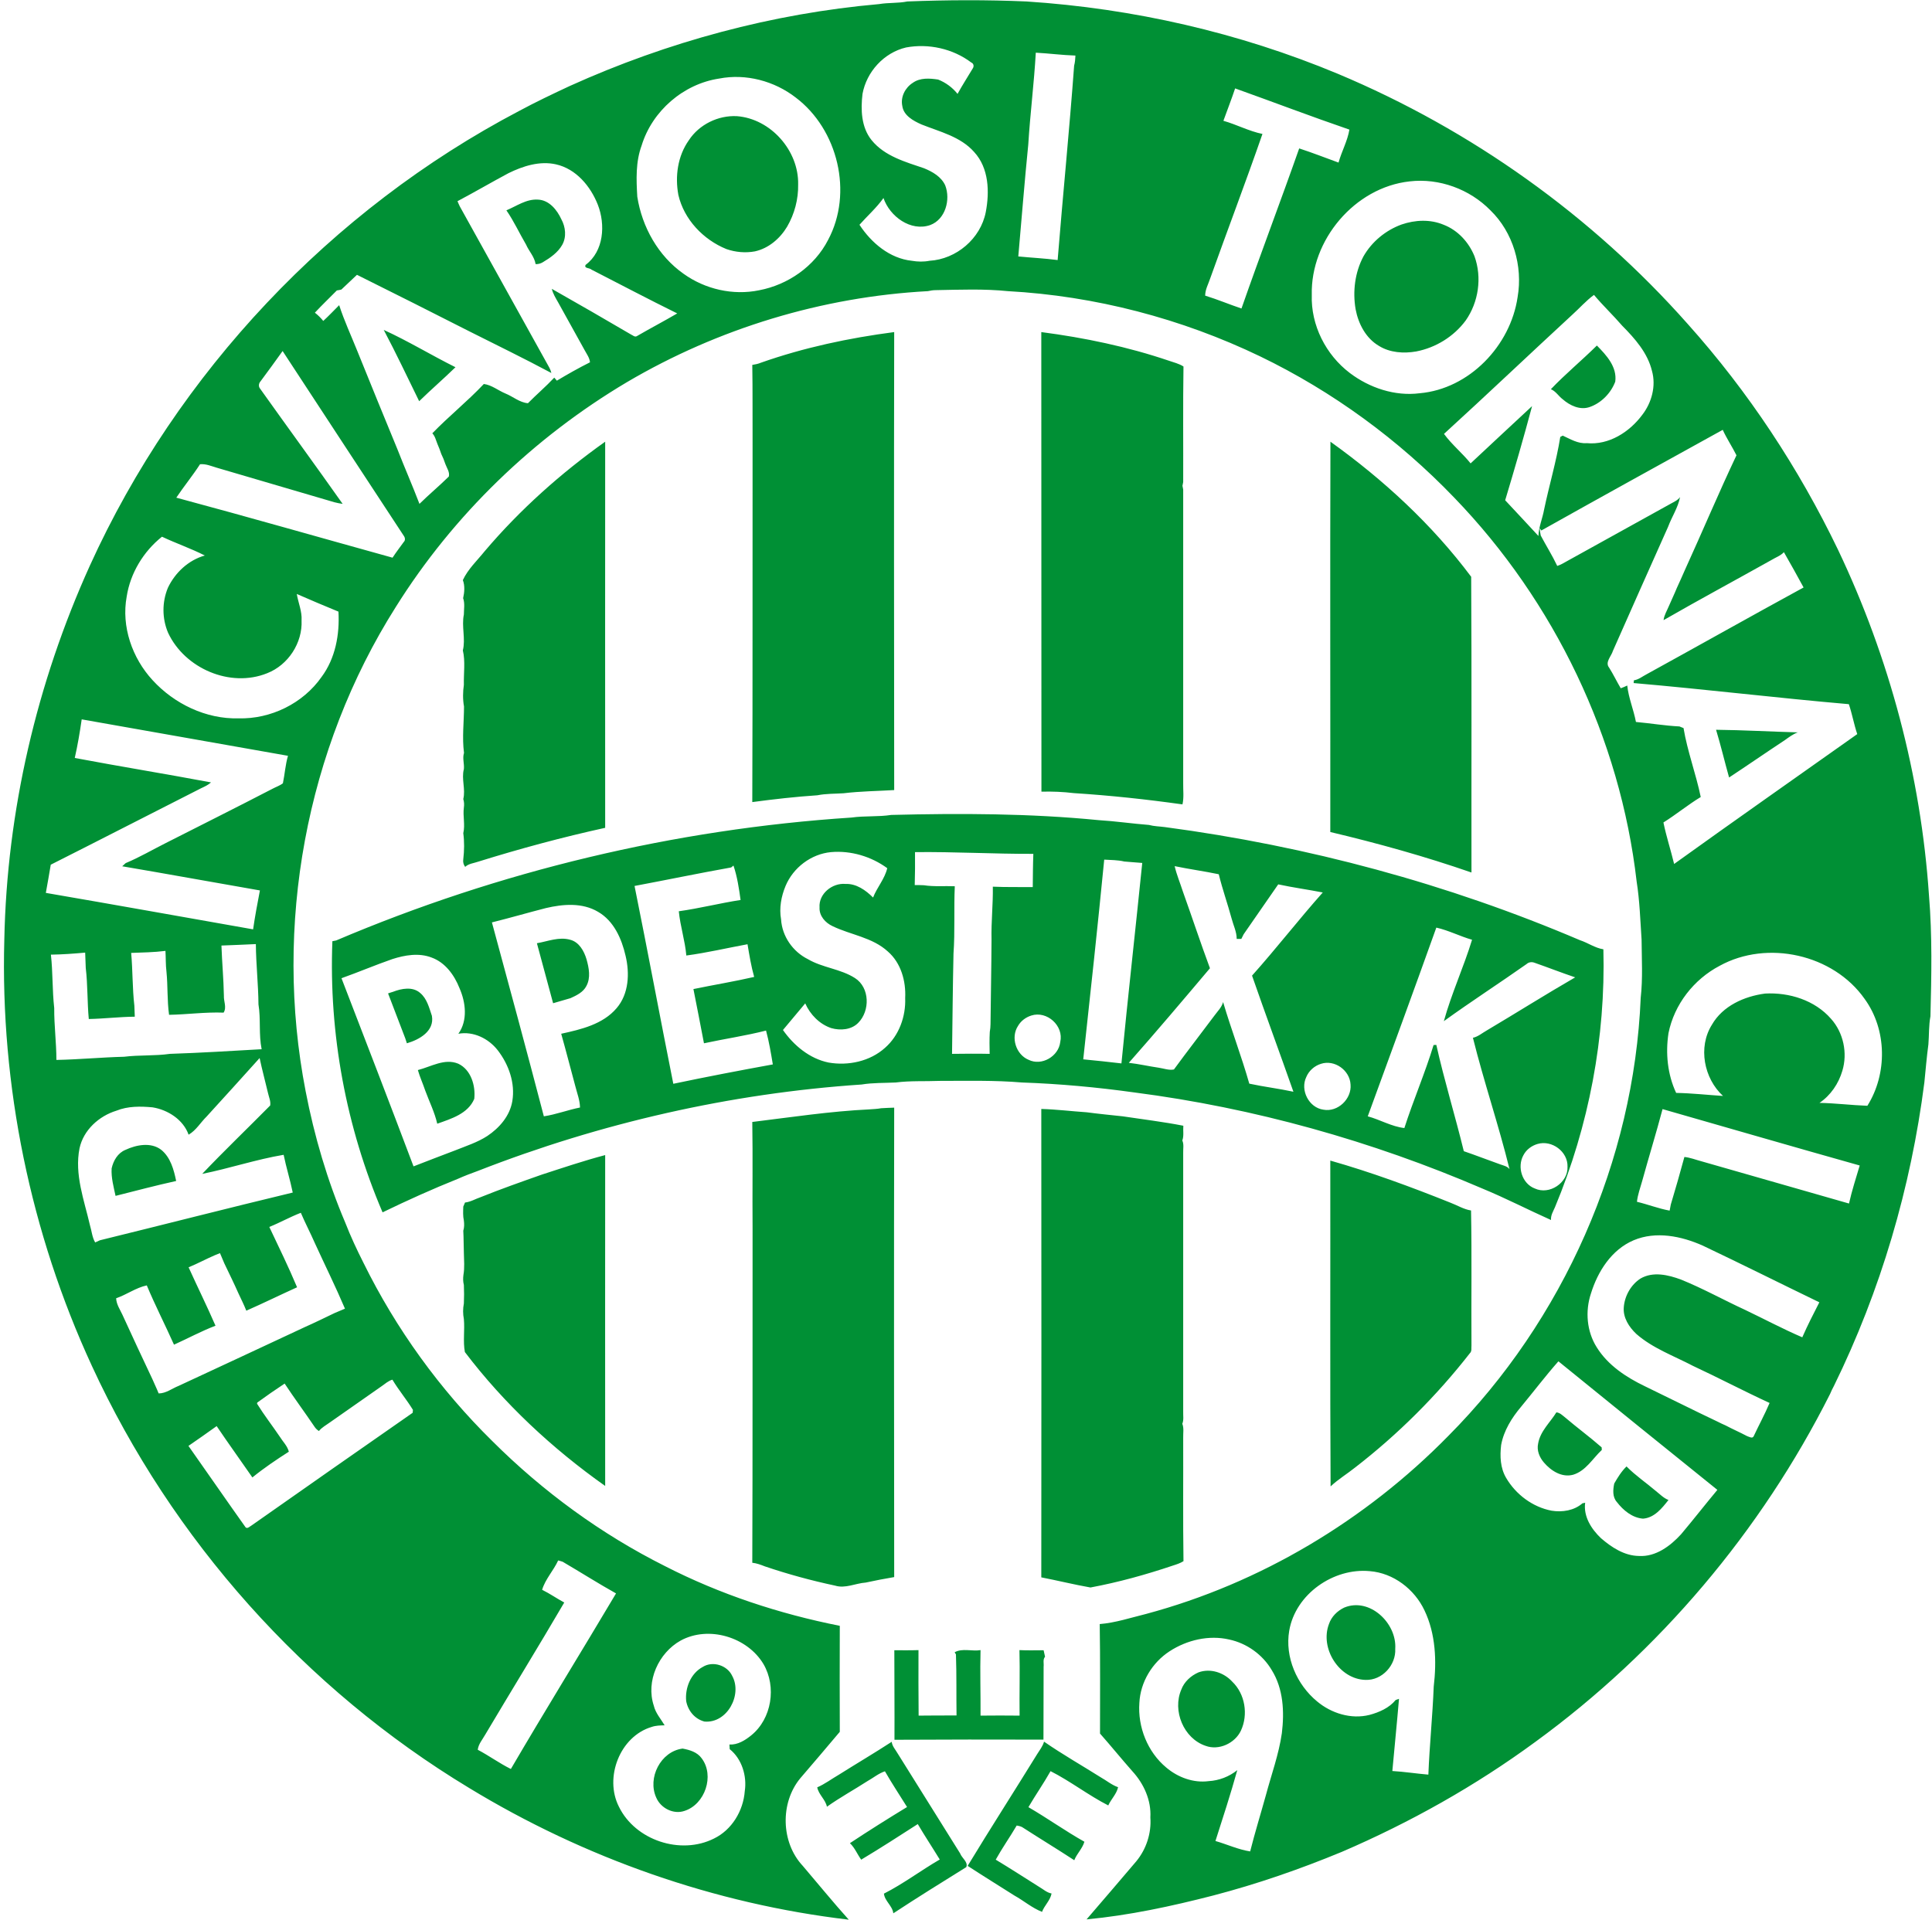 <?xml version="1.0" encoding="UTF-8"?>
<svg xmlns="http://www.w3.org/2000/svg" xmlns:xlink="http://www.w3.org/1999/xlink" width="596.7pt" height="593.1pt" viewBox="0 0 596.7 593.1" version="1.1">
<defs>
<clipPath id="clip1">
  <path d="M 1 0 L 596.699 0 L 596.699 593.102 L 1 593.102 Z M 1 0 "/>
</clipPath>
</defs>
<g id="surface1">
<g clip-path="url(#clip1)" clip-rule="nonzero">
<path style=" stroke:none;fill-rule:evenodd;fill:rgb(0%,56.444%,20.776%);fill-opacity:1;" d="M 280.234 0.453 C 292.52 -0.031 304.762 -0.078 317.047 0.453 C 350.016 2.602 382.672 10.062 413.188 22.797 C 454.422 40.086 491.68 66.664 521.297 100.129 C 539.973 120.988 555.52 144.578 567.672 169.82 C 583.574 203.234 593.27 239.691 595.77 276.637 C 596.801 289.012 596.531 301.52 596.219 313.938 C 595.68 316.797 595.82 319.746 595.59 322.605 C 595.059 326.535 594.738 330.469 594.34 334.398 C 590.188 366.879 580.848 398.688 566.418 428.121 C 565.973 428.93 565.57 429.777 565.215 430.629 C 543.902 472.98 512.496 510.191 474.168 538.113 C 455.672 551.695 435.523 562.996 414.438 572.066 C 401.48 577.43 388.215 582.027 374.676 585.559 C 361.855 588.863 348.812 591.68 335.586 592.93 C 340.723 586.988 345.816 580.996 350.953 574.973 C 354.039 571.219 355.645 566.305 355.289 561.434 C 355.602 556.164 353.277 551.023 349.75 547.184 C 346.355 543.34 343.137 539.367 339.742 535.523 C 339.742 524.266 339.832 512.961 339.652 501.703 C 344.523 501.305 349.211 499.738 353.949 498.578 C 389.285 489.105 421.719 469.672 447.316 443.578 C 482.832 407.844 504.633 358.613 506.734 308.219 C 507.406 302.277 507.047 296.246 507.004 290.262 C 506.602 284.32 506.422 278.289 505.484 272.348 C 500.391 228.074 480.109 185.812 449.148 153.738 C 431.949 135.82 411.578 120.902 389.195 110.09 C 364.895 98.387 338.223 91.414 311.285 89.941 C 303.914 89.184 296.406 89.496 289.035 89.629 C 288.188 89.629 287.383 89.762 286.578 89.941 C 253.969 91.684 221.801 101.469 193.656 118.039 C 164.84 135.152 140.047 159.051 122.266 187.465 C 94.434 231.426 84.473 286.062 94.391 337.078 C 97.07 350.973 101.09 364.645 106.633 377.688 C 108.285 381.934 110.203 386.039 112.262 390.109 C 122.312 410.523 135.848 429.242 152.066 445.191 C 167.656 460.738 185.66 473.914 205.359 483.789 C 222.336 492.496 240.652 498.531 259.371 502.242 C 259.328 513.141 259.328 524.086 259.371 534.988 C 255.309 539.766 251.285 544.594 247.176 549.328 C 240.879 556.918 241.191 569.207 247.938 576.398 C 252.672 581.941 257.273 587.613 262.141 593.02 C 220.73 588.148 180.477 573.988 144.871 552.32 C 94.211 521.719 53.109 475.66 28.363 421.914 C 9.418 380.859 0.082 335.426 1.332 290.262 C 2.137 250.496 11.34 211.008 27.734 174.777 C 54.852 115.047 102.254 64.789 160.328 34.277 C 165.469 31.508 170.738 29.004 176.012 26.547 C 206.164 12.922 238.555 4.164 271.523 1.262 C 274.43 0.77 277.375 1.039 280.234 0.453 Z M 266.387 29.004 C 265.805 33.871 265.984 39.324 269.199 43.301 C 273.223 48.262 279.609 50.004 285.371 51.969 C 288.008 53.039 290.734 54.605 291.941 57.285 C 293.637 61.703 291.984 67.781 287.293 69.523 C 281.262 71.621 274.785 66.844 272.863 61.172 C 270.719 64.203 267.906 66.664 265.449 69.438 C 269.113 75.02 274.785 79.844 281.621 80.559 C 283.406 80.871 285.285 80.914 287.07 80.559 C 295.379 80.07 302.84 73.727 304.449 65.551 C 305.656 59.289 305.434 51.922 300.875 46.965 C 296.676 42.184 290.242 40.711 284.57 38.434 C 282.066 37.316 279.074 35.703 278.672 32.715 C 278.09 29.945 279.566 27.086 281.887 25.609 C 284.168 23.953 287.117 24.18 289.75 24.578 C 292.117 25.52 294.176 27.039 295.738 29.004 C 297.211 26.324 298.863 23.777 300.43 21.145 C 300.875 20.516 300.742 19.621 299.98 19.312 C 294.309 15.023 286.758 13.371 279.832 14.664 C 273 16.273 267.637 22.172 266.387 29.004 Z M 319.906 16.273 C 319.371 25.746 318.164 35.172 317.582 44.641 C 316.422 56.164 315.527 67.695 314.5 79.219 C 318.566 79.621 322.586 79.801 326.652 80.336 C 328.262 60.324 330.27 40.352 331.746 20.289 C 332.012 19.312 332.102 18.238 332.148 17.164 C 328.035 17.031 323.973 16.496 319.906 16.273 Z M 222.113 24.27 C 211.078 25.922 201.43 34.277 198.168 44.953 C 196.293 50.047 196.516 55.496 196.828 60.77 C 198.301 70.152 203.305 79.086 211.125 84.578 C 217.781 89.359 226.402 91.328 234.445 89.672 C 243.379 87.977 251.555 82.301 255.754 74.121 C 263.527 59.609 258.836 39.996 245.746 30.121 C 239.18 25.031 230.379 22.66 222.113 24.27 Z M 381.469 27.309 C 380.352 30.66 379.055 33.965 377.848 37.316 C 381.957 38.477 385.758 40.531 389.91 41.379 C 384.73 56.301 379.102 71.09 373.785 85.965 C 373.203 87.754 372.219 89.406 372.219 91.328 C 376.016 92.488 379.68 94.051 383.434 95.301 C 389.195 78.773 395.449 62.379 401.258 45.848 C 405.367 47.188 409.344 48.746 413.41 50.227 C 414.348 46.785 416.18 43.57 416.762 40.039 C 404.922 35.977 393.219 31.508 381.469 27.309 Z M 157.066 53.488 C 151.797 56.301 146.613 59.34 141.297 62.152 C 141.523 62.691 141.746 63.227 142.012 63.762 C 151.262 80.383 160.465 97.039 169.711 113.664 C 169.98 114.156 170.156 114.691 170.293 115.227 C 161.938 110.758 153.406 106.605 144.961 102.359 C 133.438 96.508 121.863 90.656 110.25 84.895 C 108.641 86.414 107.031 87.93 105.426 89.449 C 105.113 89.539 104.398 89.672 104.039 89.719 C 101.805 91.996 99.438 94.23 97.25 96.598 C 98.23 97.355 99.082 98.203 99.84 99.145 C 101.539 97.578 103.102 95.93 104.754 94.273 C 106.316 99.102 108.461 103.699 110.34 108.391 C 114.449 118.531 118.559 128.676 122.758 138.816 C 124.949 144.445 127.406 150.027 129.551 155.656 C 132.496 152.754 135.668 150.117 138.617 147.215 C 138.977 145.871 137.992 144.578 137.547 143.328 C 137.188 142.254 136.785 141.227 136.293 140.246 C 135.938 139.172 135.535 138.145 135.09 137.117 C 134.641 135.996 134.375 134.746 133.523 133.855 C 138.617 128.586 144.379 123.984 149.43 118.621 C 151.887 118.934 153.852 120.633 156.129 121.57 C 158.453 122.508 160.465 124.34 163.055 124.562 C 165.691 121.883 168.594 119.426 171.184 116.656 C 171.41 116.926 171.812 117.371 171.988 117.594 C 175.34 115.586 178.734 113.664 182.219 111.922 C 182.086 110.535 181.238 109.414 180.613 108.258 C 177.844 103.301 175.16 98.387 172.391 93.426 C 171.633 92.086 170.785 90.746 170.426 89.227 C 178.602 93.871 186.777 98.562 194.906 103.344 C 195.445 103.566 196.07 104.238 196.695 103.836 C 200.848 101.422 205.047 99.234 209.16 96.82 C 200.27 92.441 191.469 87.797 182.668 83.285 C 182.129 82.703 180.254 82.973 180.879 81.812 C 186.508 77.609 187.043 69.391 184.633 63.227 C 182.398 57.551 177.93 52.148 171.676 50.762 C 166.672 49.645 161.535 51.297 157.066 53.488 Z M 405.145 91.102 C 404.832 100.441 409.477 109.598 416.895 115.227 C 422.969 119.828 430.832 122.465 438.473 121.48 C 453.797 120.141 466.527 106.785 468.715 91.773 C 470.371 82.211 467.332 71.758 460.316 64.969 C 453.93 58.445 444.504 54.961 435.344 56.035 C 418.367 57.91 404.742 74.172 405.145 91.102 Z M 485.602 97.223 C 472.336 109.465 459.289 121.883 445.977 134.035 C 448.391 137.34 451.652 139.977 454.199 143.148 C 460.496 137.246 466.84 131.355 473.184 125.453 C 470.594 135.195 467.777 144.891 464.875 154.539 C 468.312 158.246 471.754 161.867 475.148 165.574 C 475.238 162.762 476.402 160.164 476.891 157.445 C 478.457 149.938 480.688 142.523 481.895 134.973 C 482.074 134.883 482.477 134.66 482.656 134.57 C 485.023 135.645 487.348 137.117 490.07 136.895 C 496.906 137.562 503.293 133.453 507.227 128.137 C 510.129 124.387 511.516 119.246 510.219 114.602 C 508.879 109.016 504.949 104.594 501.016 100.617 C 498.203 97.355 495.074 94.41 492.305 91.102 C 489.848 92.891 487.836 95.215 485.602 97.223 Z M 80.453 117.816 C 79.961 118.355 79.781 119.246 80.227 119.914 C 88.715 131.848 97.383 143.684 105.828 155.656 C 104.977 155.523 104.129 155.391 103.324 155.164 C 91.219 151.594 79.066 148.02 66.961 144.488 C 65.262 143.996 63.609 143.238 61.777 143.414 C 59.5 146.945 56.82 150.203 54.453 153.738 C 76.742 159.723 98.992 166.109 121.238 172.277 C 122.312 170.621 123.52 169.059 124.68 167.453 C 125.262 166.914 125.125 166.066 124.68 165.484 C 112.215 146.453 99.707 127.469 87.285 108.438 C 85.055 111.562 82.773 114.691 80.453 117.816 Z M 476.043 163.879 L 475.551 163.164 C 475.598 163.922 475.688 164.68 475.863 165.441 C 477.516 168.566 479.438 171.605 480.957 174.824 C 482.074 174.465 483.102 173.84 484.129 173.258 C 494.805 167.363 505.438 161.465 516.07 155.566 C 517.098 154.988 518.172 154.539 518.887 153.559 C 518.262 156.82 516.34 159.633 515.18 162.762 C 509.504 175.492 503.785 188.27 498.156 201.047 C 497.664 202.746 495.609 204.574 496.996 206.273 C 498.289 208.328 499.32 210.516 500.57 212.617 C 501.238 212.395 501.91 212.078 502.578 211.77 C 502.98 215.609 504.547 219.23 505.262 223.027 C 509.773 223.43 514.195 224.188 518.707 224.41 C 519.02 224.547 519.645 224.812 519.957 224.902 C 521.164 232.141 523.801 239.062 525.273 246.211 C 521.297 248.621 517.68 251.617 513.75 254.074 C 514.641 258.41 516.027 262.609 517.055 266.895 C 535.816 253.406 554.758 240.137 573.613 226.777 C 572.586 223.742 572.047 220.57 571.02 217.531 C 548.816 215.609 526.75 212.93 504.547 211.008 L 504.633 210.16 C 506.109 209.938 507.27 208.953 508.566 208.285 C 524.738 199.395 540.82 190.324 557.039 181.48 C 555.07 177.816 553.016 174.195 550.961 170.578 C 549.934 171.695 548.414 172.188 547.121 172.992 C 536.039 179.199 524.828 185.23 513.793 191.574 C 513.973 190.012 514.863 188.629 515.445 187.199 C 516.25 185.32 517.145 183.488 517.902 181.613 C 518.75 179.738 519.602 177.906 520.406 176.027 C 525.766 164.281 530.77 152.352 536.309 140.648 C 534.969 137.965 533.316 135.508 532.066 132.785 C 513.391 143.105 494.672 153.422 476.043 163.879 Z M 39.129 184.289 C 37.43 193.539 40.824 203.281 47.125 210.117 C 53.824 217.441 63.656 222.176 73.66 221.91 C 83.625 222.176 93.586 217.309 99.305 209.133 C 103.594 203.371 104.934 195.996 104.531 188.941 C 100.199 187.152 95.91 185.367 91.664 183.488 C 92.113 186.215 93.316 188.852 93.141 191.664 C 93.453 198.59 89.031 205.426 82.508 207.973 C 71.113 212.574 57.043 206.496 51.906 195.461 C 50.027 191.039 50.027 185.992 51.859 181.57 C 54.094 176.879 58.203 173.035 63.254 171.605 C 58.965 169.414 54.363 167.852 50.027 165.797 C 44.309 170.355 40.246 177.055 39.129 184.289 Z M 23.09 234.148 C 37.074 236.785 51.145 239.062 65.172 241.699 C 64.281 242.504 63.207 242.996 62.137 243.488 C 46.633 251.352 31.176 259.301 15.676 267.121 C 15.227 270.023 14.648 272.926 14.156 275.828 C 35.508 279.496 56.863 283.336 78.172 287.09 C 78.754 283.023 79.512 279.047 80.273 275.07 C 66.109 272.613 51.949 270.023 37.742 267.609 C 38.012 267.344 38.547 266.852 38.816 266.629 C 43.105 264.84 47.125 262.473 51.234 260.414 C 62.227 254.836 73.215 249.34 84.16 243.664 C 85.23 243.086 86.395 242.727 87.375 241.969 C 87.957 239.152 88.137 236.246 88.941 233.48 C 67.719 229.684 46.453 226.02 25.234 222.223 C 24.652 226.242 23.984 230.219 23.09 234.148 Z M 68.391 292.094 C 68.57 297.273 69.059 302.414 69.148 307.594 C 69.059 309.336 70.086 311.215 69.059 312.82 C 63.43 312.598 57.801 313.402 52.219 313.492 C 51.594 309.07 51.859 304.602 51.414 300.18 C 51.145 298.035 51.234 295.891 51.102 293.746 C 47.57 294.191 44.043 294.238 40.512 294.371 C 41.004 299.777 40.871 305.273 41.496 310.676 C 41.539 311.84 41.586 312.953 41.629 314.074 C 36.895 314.117 32.16 314.699 27.422 314.789 C 26.934 309.559 27.109 304.246 26.484 299.016 C 26.395 297.453 26.395 295.844 26.305 294.281 C 22.777 294.594 19.246 294.863 15.719 294.906 C 16.344 300.402 16.121 305.898 16.746 311.391 C 16.703 316.754 17.418 322.07 17.418 327.43 C 24.387 327.297 31.355 326.621 38.324 326.449 C 43.016 325.867 47.793 326.223 52.484 325.555 C 61.91 325.242 71.383 324.66 80.809 324.121 C 79.871 319.566 80.586 314.828 79.828 310.273 C 79.781 304.02 79.066 297.855 79.023 291.645 C 75.449 291.824 71.918 291.953 68.391 292.094 Z M 531.125 298.348 C 523.129 302.547 517.098 310.273 515.312 319.164 C 514.375 325.371 515 331.898 517.68 337.617 C 522.504 337.703 527.328 338.242 532.152 338.555 C 526.258 333.148 524.379 323.496 528.715 316.574 C 532.066 310.723 538.723 307.773 545.156 306.926 C 552.613 306.523 560.523 308.98 565.527 314.742 C 569.367 319.031 570.664 325.328 569.012 330.781 C 567.848 334.758 565.391 338.371 561.953 340.699 C 566.91 340.789 571.781 341.414 576.738 341.594 C 582.949 331.719 582.816 318.094 575.891 308.578 C 566.195 294.773 545.824 290.262 531.125 298.348 Z M 63.832 344.898 C 61.957 346.73 60.57 349.188 58.25 350.527 C 56.598 345.879 51.859 342.844 47.125 342.078 C 43.418 341.727 39.484 341.68 35.957 343.109 C 30.551 344.766 25.77 349.098 24.562 354.727 C 22.957 362.812 25.992 370.719 27.781 378.492 C 28.316 380.234 28.449 382.199 29.391 383.809 C 29.746 383.629 30.461 383.316 30.863 383.141 C 50.699 378.27 70.535 373.176 90.414 368.398 C 89.609 364.465 88.402 360.664 87.602 356.738 C 79.113 358.164 70.891 360.938 62.449 362.633 C 69.285 355.441 76.477 348.562 83.445 341.504 C 83.668 340.164 83.043 338.91 82.773 337.66 C 81.926 334.039 80.941 330.469 80.184 326.848 C 74.734 332.879 69.328 338.91 63.832 344.898 Z M 513.48 342.621 C 511.516 350.035 509.234 357.406 507.18 364.867 C 506.602 366.969 505.797 369.066 505.574 371.254 C 508.969 372.059 512.23 373.355 515.668 373.98 C 515.758 373.488 515.938 372.598 516.027 372.105 C 517.5 367.234 518.887 362.32 520.227 357.406 C 522.012 357.586 523.664 358.254 525.363 358.703 C 540.598 363.035 555.832 367.453 571.066 371.789 C 571.957 367.816 573.211 363.93 574.371 360.039 C 554.043 354.324 533.762 348.426 513.48 342.621 Z M 83.176 379.027 C 86.082 385.195 89.117 391.359 91.754 397.66 C 86.527 400.027 81.344 402.574 76.074 404.895 C 75.359 403.062 74.465 401.32 73.66 399.578 C 72.277 396.453 70.758 393.371 69.285 390.285 C 68.836 389.215 68.391 388.188 67.941 387.113 C 67.406 387.34 66.871 387.562 66.289 387.785 C 63.609 388.945 60.973 390.371 58.25 391.492 C 60.973 397.523 63.922 403.465 66.559 409.539 C 62.18 411.195 58.023 413.473 53.738 415.395 C 51.012 409.273 47.93 403.289 45.336 397.078 C 41.988 397.789 39.129 399.938 35.867 401.055 C 35.957 402.973 37.074 404.539 37.832 406.191 C 40.871 412.848 43.953 419.461 47.082 426.07 C 47.707 427.547 48.422 428.977 49 430.449 C 51.281 430.449 53.109 428.93 55.168 428.121 C 68.121 422.094 81.121 416.062 94.078 409.988 C 97.203 408.602 100.289 407.086 103.371 405.609 C 104.441 405.164 105.469 404.715 106.543 404.27 C 103.637 397.434 100.332 390.777 97.25 384.031 C 95.863 380.859 94.258 377.824 92.914 374.652 C 89.566 375.945 86.484 377.688 83.176 379.027 Z M 504.547 383.141 C 497.711 386.039 493.465 392.789 491.367 399.578 C 489.535 405.074 490.07 411.328 493.152 416.199 C 496.594 421.738 502.223 425.445 507.984 428.215 C 515.492 431.836 522.906 435.586 530.457 439.16 C 531.262 439.562 532.066 439.965 532.914 440.32 C 535.102 441.484 537.383 442.465 539.57 443.629 C 540.152 443.809 541.27 444.523 541.625 443.672 C 543.234 440.234 545.066 436.883 546.539 433.398 C 538.586 429.734 530.77 425.621 522.816 421.914 C 516.922 418.828 510.441 416.512 505.395 412.09 C 503.117 409.945 501.238 407.039 501.508 403.824 C 501.777 400.34 503.695 396.898 506.645 394.977 C 510.531 392.699 515.223 393.816 519.199 395.289 C 525.945 398.016 532.332 401.59 538.945 404.629 C 544.84 407.441 550.605 410.523 556.637 413.117 C 558.242 409.453 560.074 405.879 561.906 402.305 C 549.891 396.496 537.961 390.512 525.898 384.789 C 519.289 381.844 511.426 380.234 504.547 383.141 Z M 469.832 434.516 C 466.93 437.953 464.43 441.93 463.625 446.398 C 463.223 449.836 463.355 453.496 465.188 456.578 C 468.18 461.676 473.363 465.562 479.215 466.68 C 482.52 467.215 486.184 466.637 488.73 464.402 C 488.953 464.355 489.355 464.27 489.578 464.223 C 489 468.469 491.5 472.355 494.449 475.164 C 497.711 477.984 501.688 480.617 506.199 480.664 C 511.379 480.977 515.895 477.578 519.199 473.961 C 522.996 469.449 526.613 464.805 530.41 460.246 C 514.016 447.066 497.664 433.801 481.316 420.531 C 477.34 425.039 473.676 429.867 469.832 434.516 Z M 117.934 428.172 C 112.574 431.922 107.211 435.676 101.852 439.43 C 100.688 440.277 99.395 440.949 98.5 442.066 C 97.918 441.703 97.43 441.215 97.07 440.637 C 94.078 436.211 90.859 431.879 87.914 427.41 C 85.055 429.289 82.238 431.254 79.469 433.266 L 79.379 433.621 C 81.57 437.148 84.113 440.41 86.438 443.852 C 87.375 445.371 88.762 446.664 89.207 448.453 C 85.367 450.91 81.523 453.496 77.949 456.406 C 74.285 451.09 70.488 445.863 66.914 440.547 C 64.012 442.645 61.109 444.656 58.203 446.664 C 64.102 455.02 69.91 463.465 75.852 471.816 C 76.43 472.398 77.234 471.461 77.77 471.191 C 94.301 459.578 110.875 447.961 127.449 436.438 C 127.492 436.211 127.539 435.766 127.539 435.539 C 125.574 432.324 123.117 429.422 121.195 426.203 C 119.945 426.562 118.961 427.453 117.934 428.172 Z M 172.391 482.047 C 170.961 485.176 168.414 487.812 167.434 491.117 C 169.801 492.277 171.945 493.793 174.27 495.043 C 166.27 508.719 157.961 522.211 149.875 535.836 C 149.027 537.355 147.777 538.738 147.551 540.527 C 151.039 542.359 154.254 544.727 157.781 546.469 C 168.414 528.285 179.496 510.371 190.262 492.234 C 184.676 489.105 179.273 485.664 173.777 482.449 C 173.418 482.316 172.75 482.137 172.391 482.047 Z M 398.176 503.762 C 396.789 511.891 400.5 520.418 406.797 525.605 C 411.176 529.27 417.297 531.191 422.969 529.762 C 425.965 528.957 429.047 527.617 431.055 525.16 C 431.324 525.07 431.816 524.891 432.082 524.797 C 431.457 532.262 430.699 539.633 430.027 547.094 C 433.738 547.316 437.445 547.898 441.152 548.211 C 441.512 539.141 442.449 530.117 442.805 521.043 C 443.742 513.141 443.43 504.742 439.945 497.461 C 436.863 490.938 430.387 485.934 423.059 485.355 C 411.848 484.281 400.098 492.453 398.176 503.762 Z M 210.23 506.793 C 203.395 510.594 199.418 519.352 201.922 526.902 C 202.457 529.18 204.066 530.965 205.273 532.977 C 203.934 533.023 202.59 533.023 201.297 533.469 C 191.469 536.371 186.555 549.105 191.156 558.129 C 196.203 568.492 210.188 573.141 220.508 567.957 C 226.047 565.277 229.574 559.379 230.023 553.305 C 230.734 548.656 229.129 543.34 225.375 540.348 C 225.332 539.902 225.332 539.41 225.285 538.914 C 227.832 539.047 230.109 537.621 231.988 536.105 C 238.375 530.965 239.895 521.043 235.785 514.035 C 230.781 505.68 218.852 502.105 210.23 506.793 Z M 361.23 510.105 C 355.867 513.59 352.207 519.621 351.895 526.047 C 351.355 533.512 354.441 541.242 360.203 546.023 C 363.777 549.059 368.602 550.848 373.293 550.223 C 376.508 550.039 379.637 548.836 382.137 546.824 C 380.082 554.195 377.715 561.48 375.391 568.715 C 378.965 569.742 382.406 571.352 386.113 571.934 C 387.59 566.082 389.375 560.316 390.984 554.512 C 392.68 548.164 394.961 541.957 395.898 535.434 C 396.703 528.82 396.391 521.719 392.77 515.91 C 389.957 511.133 385.086 507.645 379.68 506.484 C 373.383 505.012 366.59 506.617 361.23 510.105 Z M 212.734 43.348 C 215.906 38.477 221.801 35.574 227.609 35.887 C 238.062 36.691 246.73 46.562 246.508 56.973 C 246.598 61.527 245.391 66.086 243.109 70.016 C 240.922 73.68 237.395 76.719 233.148 77.656 C 230.246 78.191 227.164 77.926 224.348 76.941 C 217.199 74.039 211.258 67.781 209.516 60.234 C 208.445 54.469 209.293 48.215 212.734 43.348 Z M 156.398 64.969 C 159.57 63.672 162.52 61.438 166.137 61.664 C 169.621 61.797 172.035 64.836 173.375 67.738 C 174.672 70.105 175.027 73.188 173.641 75.645 C 172.301 78.012 169.98 79.621 167.656 81.008 C 166.984 81.41 166.227 81.633 165.422 81.586 C 165.066 79.309 163.367 77.609 162.473 75.555 C 160.418 72.07 158.723 68.32 156.398 64.969 Z M 432.887 69.348 C 437.086 67.914 441.734 67.695 445.887 69.438 C 450.266 71.133 453.66 74.84 455.402 79.176 C 457.77 85.742 456.656 93.336 452.68 99.012 C 449.016 103.969 443.43 107.41 437.398 108.57 C 433.559 109.242 429.312 108.973 425.918 106.871 C 421.852 104.504 419.531 100.039 418.68 95.527 C 417.742 90.031 418.457 84.18 421.094 79.219 C 423.684 74.664 427.973 71.133 432.887 69.348 Z M 118.516 101.914 C 126.062 105.355 133.211 109.73 140.672 113.441 C 137.008 117.016 133.121 120.363 129.461 123.938 C 125.84 116.566 122.355 109.152 118.516 101.914 Z M 234.98 112.055 C 248.293 107.363 262.188 104.414 276.172 102.586 C 276.082 149.762 276.125 196.938 276.172 244.066 C 270.941 244.379 265.715 244.426 260.535 245.051 C 257.809 245.23 255.129 245.141 252.449 245.676 C 245.746 246.121 239.047 246.883 232.344 247.777 C 232.48 210.871 232.391 173.93 232.434 137.027 C 232.391 128.898 232.48 120.812 232.344 112.727 C 233.238 112.59 234.133 112.414 234.98 112.055 Z M 321.605 102.586 C 334.961 104.328 348.23 107.098 361.008 111.43 C 362.527 111.965 364.133 112.324 365.52 113.215 C 365.34 125.102 365.473 137.027 365.43 148.91 C 365.387 149.18 365.25 149.762 365.207 150.074 C 365.25 150.34 365.387 150.922 365.43 151.234 C 365.43 181.48 365.43 211.68 365.43 241.879 C 365.387 244.113 365.699 246.348 365.207 248.492 C 354.082 246.926 342.867 245.723 331.656 245.008 C 328.352 244.605 324.953 244.469 321.648 244.559 C 321.605 197.203 321.648 149.895 321.605 102.586 Z M 478.992 120.23 C 483.504 115.496 488.551 111.34 493.199 106.738 C 496.148 109.73 499.496 113.352 498.871 117.906 C 497.531 121.438 494.582 124.477 491.008 125.727 C 488.016 126.797 484.844 125.277 482.609 123.312 C 481.359 122.371 480.512 120.855 478.992 120.23 Z M 149.742 170.223 C 160.598 157.445 173.195 146.188 186.91 136.449 C 186.91 176.203 186.867 215.969 186.91 255.727 C 173.688 258.633 160.598 262.16 147.688 266.184 C 146.301 266.672 144.781 266.762 143.668 267.789 C 143.129 267.074 142.953 266.27 143.086 265.422 C 143.398 262.742 143.441 260.062 143.086 257.383 C 143.711 254.746 142.906 252.109 143.266 249.473 C 143.398 248.578 143.352 247.688 143.086 246.836 C 143.844 243.801 142.461 240.629 143.266 237.59 C 143.441 235.891 142.773 234.238 143.309 232.586 C 142.684 227.805 143.309 223.027 143.309 218.246 C 142.906 216.059 142.953 213.734 143.266 211.547 C 143.176 208.016 143.754 204.309 142.953 200.914 C 143.844 197.383 142.504 193.496 143.266 189.828 C 143.266 188.18 143.621 186.438 143.039 184.785 C 143.441 182.996 143.621 180.941 142.953 179.199 C 144.559 175.762 147.418 173.121 149.742 170.223 Z M 410.906 136.449 C 427.305 148.195 442.312 162.047 454.375 178.172 C 454.555 208.598 454.422 239.062 454.465 269.531 C 440.168 264.574 425.562 260.508 410.863 257.023 C 410.906 216.859 410.773 176.652 410.906 136.449 Z M 530.008 225.438 C 538.453 225.527 546.852 226.02 555.25 226.242 C 553.777 226.777 552.527 227.719 551.23 228.656 C 545.469 232.453 539.793 236.383 534.031 240.18 C 532.645 235.266 531.484 230.309 530.008 225.438 Z M 262.992 252.555 C 267.055 251.977 271.211 252.379 275.277 251.746 C 296.633 251.215 318.074 251.262 339.34 253.359 C 344.523 253.672 349.66 254.434 354.84 254.836 C 356.496 255.281 358.148 255.281 359.801 255.504 C 403.848 261.355 447.141 273.016 487.973 290.441 C 490.43 291.242 492.617 292.852 495.207 293.254 C 495.922 320.461 490.742 347.801 480.242 372.953 C 479.707 374.203 478.902 375.453 479.035 376.883 C 471.934 373.711 465.055 370.141 457.906 367.191 C 423.641 352.449 387.363 342.262 350.375 337.48 C 338.848 335.871 327.234 334.801 315.617 334.398 C 307.176 333.684 298.688 333.906 290.199 333.906 C 285.688 334.086 281.129 333.82 276.66 334.398 C 273.133 334.578 269.602 334.445 266.117 335.023 C 225.598 337.746 185.48 346.91 147.641 361.695 C 145.543 362.453 143.441 363.258 141.434 364.152 C 133.523 367.324 125.797 370.809 118.156 374.516 C 106.898 348.203 101.539 319.391 102.656 290.754 C 102.922 290.703 103.504 290.574 103.816 290.527 C 154.211 269.086 208.309 256.129 262.992 252.555 Z M 242.621 273.688 C 241.281 276.902 240.609 280.523 241.234 284.008 C 241.547 289.234 244.852 293.969 249.5 296.289 C 254.055 298.973 259.598 299.285 264.062 302.145 C 268.664 305.094 268.754 312.285 265.047 315.992 C 262.945 318.137 259.551 318.406 256.738 317.602 C 253.117 316.395 250.215 313.402 248.695 309.961 C 246.418 312.73 244.094 315.414 241.816 318.184 C 245.168 322.961 250.035 327.027 255.887 328.234 C 261.965 329.305 268.711 327.879 273.355 323.676 C 277.688 319.879 279.789 313.984 279.566 308.309 C 279.832 303.078 278.27 297.453 274.203 293.926 C 269.426 289.547 262.77 288.828 257.141 286.105 C 254.906 285.078 252.984 282.934 253.117 280.344 C 252.805 276.098 257.051 272.703 261.113 273.062 C 264.465 272.926 267.371 274.984 269.648 277.262 C 270.855 274.133 273.266 271.496 274.027 268.191 C 269.066 264.574 262.812 262.695 256.648 263.234 C 250.527 263.812 244.988 268.012 242.621 273.688 Z M 282.602 263.234 C 282.648 266.629 282.602 270.023 282.516 273.414 C 283.453 273.414 284.391 273.414 285.328 273.465 C 288.457 273.953 291.719 273.641 294.887 273.777 C 294.574 280.699 294.977 287.672 294.488 294.594 C 294.262 304.914 294.176 315.234 294.039 325.555 C 297.926 325.508 301.812 325.465 305.656 325.555 C 305.609 323.32 305.566 321.039 305.699 318.762 C 305.832 317.961 305.922 317.156 305.922 316.352 C 306.012 307.641 306.191 298.973 306.234 290.262 C 306.102 284.812 306.727 279.359 306.637 273.91 C 310.746 274.09 314.859 273.996 318.969 274.039 C 319.012 270.605 319.012 267.211 319.148 263.77 C 306.949 263.812 294.801 263.098 282.602 263.234 Z M 334.559 327.246 C 338.492 327.609 342.422 328.055 346.355 328.504 C 348.363 307.863 350.688 287.223 352.785 266.578 C 350.91 266.406 349.078 266.316 347.246 266.137 C 345.191 265.645 343.094 265.691 341.039 265.555 C 339.027 286.152 336.793 306.703 334.559 327.246 Z M 195.98 273.688 C 200.09 294.016 203.887 314.43 207.953 334.801 C 218.137 332.656 228.414 330.691 238.688 328.816 C 238.109 325.328 237.527 321.801 236.59 318.359 C 230.289 319.969 223.812 320.906 217.422 322.289 C 216.352 316.703 215.277 311.121 214.164 305.539 C 220.418 304.246 226.715 303.215 232.926 301.789 C 231.988 298.48 231.449 295.086 230.871 291.691 C 224.57 292.852 218.316 294.328 211.973 295.176 C 211.57 290.574 210.098 286.105 209.648 281.504 C 216.039 280.613 222.336 279.004 228.727 278.02 C 228.234 274.445 227.699 270.828 226.535 267.387 L 225.82 267.969 C 215.859 269.754 205.941 271.812 195.98 273.688 Z M 362.793 267.566 C 363.418 270.246 364.492 272.789 365.34 275.43 C 368.156 283.289 370.789 291.289 373.695 299.105 C 365.43 308.891 357.121 318.719 348.633 328.324 C 351.758 328.68 354.84 329.395 357.926 329.844 C 359.441 330.066 361.008 330.691 362.57 330.379 C 366.68 324.746 370.969 319.254 375.125 313.672 C 376.062 312.371 377.312 311.215 377.758 309.559 C 380.262 318.047 383.434 326.27 385.844 334.758 C 390.359 335.738 394.961 336.277 399.473 337.258 C 395.273 325.285 390.848 313.359 386.695 301.387 C 394.199 292.984 401.078 284.098 408.539 275.699 C 403.984 274.805 399.336 274.18 394.781 273.195 C 391.25 278.328 387.676 283.469 384.102 288.609 C 383.926 288.965 383.566 289.68 383.387 290.039 C 382.898 290.039 382.406 290.039 381.957 290.039 C 381.957 287.848 380.93 285.84 380.395 283.785 C 379.145 279.184 377.535 274.664 376.418 270.07 C 371.906 269.129 367.305 268.504 362.793 267.566 Z M 168.594 280.523 C 163.012 281.953 157.516 283.559 151.93 284.945 C 157.336 304.871 162.742 324.84 167.969 344.852 C 171.766 344.273 175.34 342.887 179.137 342.129 C 179.094 339.852 178.242 337.746 177.707 335.605 C 176.234 330.156 174.848 324.746 173.328 319.344 C 179.449 318.004 186.195 316.441 190.441 311.438 C 194.238 307.016 194.504 300.672 193.211 295.266 C 192.004 289.992 189.59 284.496 184.723 281.684 C 179.852 278.781 173.91 279.27 168.594 280.523 Z M 443.609 286.555 C 436.641 306.031 429.539 325.414 422.434 344.852 C 426.23 345.879 429.805 348.023 433.738 348.473 C 436.508 339.852 440.125 331.496 442.762 322.828 L 443.609 322.785 C 446.066 333.773 449.418 344.629 452.098 355.621 C 455.895 356.914 459.648 358.391 463.445 359.73 C 464.43 360.086 465.5 360.266 466.215 361.16 C 462.863 347.535 458.309 334.219 454.914 320.594 C 456.52 320.238 457.77 319.121 459.199 318.316 C 468.312 312.91 477.293 307.238 486.496 301.922 C 482.254 300.492 478.055 298.84 473.809 297.363 C 473.004 297.098 472.113 297.23 471.484 297.812 C 463.043 303.754 454.332 309.383 445.934 315.453 C 448.301 306.879 452.055 298.789 454.645 290.305 C 450.891 289.234 447.406 287.402 443.609 286.555 Z M 121.148 296.289 C 115.879 298.121 110.742 300.312 105.469 302.188 C 112.93 321.531 120.391 340.879 127.719 360.312 C 132.008 358.613 136.34 357.004 140.629 355.352 C 143.98 354.012 147.465 352.895 150.5 350.93 C 154.254 348.426 157.469 344.719 158.23 340.164 C 159.168 334.578 157.113 328.816 153.719 324.438 C 150.902 320.82 146.211 318.496 141.566 319.344 C 144.516 315.234 143.844 309.648 141.922 305.273 C 140.316 301.203 137.5 297.32 133.301 295.801 C 129.371 294.281 125.035 295.039 121.148 296.289 Z M 318.52 313.715 C 316.824 314.246 315.305 315.367 314.41 316.934 C 312.09 320.461 313.785 325.777 317.672 327.387 C 321.738 329.395 326.965 326.312 327.457 321.891 C 328.617 316.887 323.348 312.152 318.52 313.715 Z M 407.961 328.637 C 405.949 329.262 404.25 330.781 403.449 332.703 C 401.48 336.766 404.25 342.172 408.719 342.797 C 413.188 343.648 417.52 339.449 417.117 335.023 C 416.895 330.602 412.16 327.246 407.961 328.637 Z M 474.883 353.387 C 473.051 353.922 471.398 355.129 470.504 356.871 C 468.492 360.488 470.102 365.672 474.031 367.145 C 478.543 369.246 484.352 365.359 484.129 360.398 C 484.262 355.754 479.305 352.09 474.883 353.387 Z M 165.824 291.379 C 169.219 290.797 172.613 289.324 176.102 290.305 C 178.871 291.02 180.387 293.789 181.148 296.336 C 181.906 299.016 182.488 302.055 181.102 304.602 C 180.121 306.523 178.066 307.504 176.188 308.355 C 174.402 308.891 172.613 309.383 170.828 309.914 C 169.129 303.754 167.523 297.539 165.824 291.379 Z M 121.375 306.387 C 124.008 305.359 127.449 304.691 129.773 306.746 C 131.871 308.488 132.543 311.305 133.391 313.805 C 134.238 318.539 129.504 321.176 125.664 322.289 C 125.527 321.891 125.305 321.133 125.172 320.773 C 123.43 316.129 121.598 311.527 119.855 306.879 C 120.258 306.746 121.016 306.477 121.375 306.387 Z M 129.059 330.559 C 133.121 329.531 137.32 326.848 141.523 328.59 C 145.453 330.422 146.926 335.383 146.48 339.449 C 144.559 344.051 139.332 345.613 135.043 347.133 C 134.238 343.602 132.586 340.297 131.336 336.902 C 130.621 334.758 129.684 332.746 129.059 330.559 Z M 232.344 346.594 C 244.363 345.121 256.379 343.289 268.531 342.703 C 269.738 342.621 270.941 342.574 272.148 342.352 C 273.488 342.262 274.828 342.219 276.172 342.172 C 276.082 390.512 276.125 438.848 276.172 487.188 C 273.223 487.676 270.273 488.258 267.371 488.883 C 264.199 489.105 261.07 490.805 257.898 489.82 C 250.57 488.258 243.336 486.289 236.23 483.879 C 234.98 483.387 233.684 482.898 232.344 482.762 C 232.48 448.363 232.391 414.008 232.434 379.609 C 232.344 368.621 232.523 357.586 232.344 346.594 Z M 321.605 342.574 C 326.293 342.703 330.941 343.289 335.633 343.602 C 339.293 344.094 343.047 344.449 346.754 344.852 C 353.012 345.789 359.309 346.551 365.473 347.758 C 365.34 349.277 365.699 350.883 365.16 352.312 C 365.699 353.52 365.387 354.816 365.43 356.066 C 365.43 382.738 365.43 409.406 365.43 436.078 C 365.387 437.328 365.652 438.621 365.16 439.828 C 365.699 441.172 365.387 442.691 365.43 444.121 C 365.473 456.852 365.34 469.539 365.52 482.27 C 364.535 482.898 363.418 483.254 362.301 483.613 C 353.949 486.426 345.461 488.789 336.793 490.402 C 331.699 489.508 326.695 488.258 321.605 487.273 C 321.648 439.027 321.648 390.824 321.605 342.574 Z M 38.727 355.219 C 42.078 353.652 46.59 352.762 49.762 355.172 C 52.664 357.496 53.691 361.34 54.406 364.824 C 48.152 366.203 41.898 367.859 35.688 369.426 C 35.105 366.652 34.305 363.84 34.48 360.938 C 35.02 358.523 36.359 356.199 38.727 355.219 Z M 167.344 362.855 C 173.82 360.758 180.301 358.566 186.91 356.824 C 186.867 390.914 186.91 424.953 186.91 459.039 C 170.559 447.469 155.684 433.621 143.578 417.672 C 142.953 414.367 143.578 410.883 143.266 407.488 C 142.953 405.879 142.953 404.27 143.266 402.66 C 143.352 400.742 143.352 398.863 143.266 396.945 C 142.996 395.914 142.996 394.887 143.129 393.859 C 143.531 391.629 143.309 389.305 143.266 387.027 C 143.176 384.746 143.219 382.469 143.086 380.191 C 143.398 379.203 143.398 378.137 143.266 377.062 C 142.953 375.633 143.039 374.203 143.086 372.73 C 143.219 372.414 143.488 371.789 143.621 371.48 C 145.32 371.301 146.84 370.363 148.445 369.824 C 154.656 367.324 161 365.09 167.344 362.855 Z M 410.863 358.523 C 423.461 362.098 435.793 366.652 447.941 371.523 C 450.086 372.328 452.055 373.578 454.332 373.938 C 454.598 387.828 454.375 401.723 454.465 415.617 C 454.375 416.422 454.645 417.406 453.973 418.031 C 443.699 431.203 431.77 443.094 418.547 453.324 C 416.047 455.328 413.277 456.984 410.953 459.176 C 410.773 425.621 410.906 392.074 410.863 358.523 Z M 480.688 436.301 C 481.762 436.391 482.52 437.195 483.324 437.82 C 487.031 440.992 491.008 443.895 494.672 447.113 L 494.719 447.914 C 491.902 450.551 489.805 454.352 485.918 455.555 C 482.387 456.539 479.035 454.352 476.848 451.805 C 475.461 450.195 474.57 448.051 475.059 445.906 C 475.73 442.066 478.77 439.43 480.688 436.301 Z M 498.559 458.281 C 499.633 456.406 500.793 454.527 502.355 453.008 C 505.125 455.824 508.434 458.059 511.426 460.605 C 512.676 461.586 513.793 462.789 515.312 463.371 C 513.301 465.922 510.977 468.871 507.449 469.137 C 504.098 468.871 501.328 466.547 499.363 463.996 C 497.977 462.438 498.156 460.203 498.559 458.281 Z M 415.152 496.613 C 423.016 493.352 431.457 501.438 430.922 509.344 C 431.191 514.348 426.902 519.129 421.766 518.949 C 413.633 518.77 407.559 509.211 410.461 501.66 C 411.219 499.422 413.008 497.641 415.152 496.613 Z M 276.215 509.789 C 278.672 509.789 281.172 509.836 283.676 509.746 C 283.629 516.492 283.676 523.238 283.719 529.984 C 287.605 529.938 291.492 529.938 295.426 529.938 C 295.336 523.684 295.469 517.387 295.246 511.086 L 294.844 510.414 C 297.211 509.074 300.203 510.191 302.84 509.746 C 302.66 516.492 302.887 523.238 302.84 529.984 C 306.863 529.938 310.883 529.938 314.902 529.984 C 314.812 523.238 315.035 516.492 314.859 509.746 C 317.359 509.879 319.863 509.789 322.32 509.789 C 322.453 510.281 322.676 511.309 322.766 511.797 C 322.008 512.648 322.453 513.855 322.32 514.883 C 322.32 522.391 322.273 529.895 322.273 537.398 C 306.949 537.355 291.629 537.355 276.258 537.445 C 276.305 528.195 276.215 518.992 276.215 509.789 Z M 217.066 514.93 C 220.148 513.008 224.617 514.438 226.137 517.699 C 229.352 523.547 224.57 532.441 217.559 531.816 C 214.562 531.012 212.508 528.508 211.93 525.516 C 211.527 521.449 213.312 516.938 217.066 514.93 Z M 370.164 516.621 C 373.828 515.285 377.984 516.668 380.574 519.484 C 384.551 523.281 385.578 529.668 383.254 534.629 C 381.422 538.516 376.465 540.84 372.355 539.32 C 365.562 537.039 362.035 528.465 364.848 521.941 C 365.742 519.531 367.797 517.652 370.164 516.621 Z M 259.059 548.254 C 264.512 544.816 270.051 541.555 275.41 538.07 C 275.543 539.41 276.527 540.438 277.199 541.598 C 283.629 551.914 290.109 562.238 296.543 572.559 C 297.031 573.941 299.133 575.285 298.418 576.797 C 290.867 581.492 283.316 586.184 275.902 591.055 C 275.633 588.73 273.266 587.301 273 584.977 C 278.984 581.941 284.391 577.828 290.242 574.434 C 288.008 570.77 285.641 567.199 283.453 563.488 C 277.688 567.199 271.883 570.949 265.984 574.48 C 264.777 572.828 264.02 570.816 262.5 569.387 C 268.309 565.539 274.203 561.836 280.145 558.219 C 277.867 554.555 275.457 550.938 273.312 547.184 C 271.301 547.852 269.691 549.238 267.906 550.223 C 263.75 552.902 259.418 555.27 255.398 558.129 C 254.949 555.895 252.852 554.418 252.402 552.141 C 254.77 551.113 256.824 549.547 259.059 548.254 Z M 322.453 538.023 C 328.125 541.957 334.113 545.352 339.922 549.016 C 341.754 550.039 343.359 551.422 345.324 552.098 C 344.836 554.242 343.18 555.762 342.289 557.727 C 336.168 554.598 330.629 550.266 324.465 547.137 C 322.32 550.938 319.816 554.512 317.629 558.262 C 323.48 561.656 329.02 565.633 334.918 568.941 C 334.293 571.086 332.594 572.602 331.789 574.656 C 326.605 571.262 321.293 568.043 316.109 564.695 C 315.484 564.203 314.723 564.07 314.008 563.938 C 311.91 567.512 309.543 570.859 307.531 574.48 C 312.043 577.203 316.465 580.062 320.934 582.879 C 322.184 583.594 323.301 584.664 324.777 584.934 C 324.375 587.078 322.586 588.598 321.828 590.605 C 318.746 589.402 316.199 587.168 313.293 585.559 C 308.516 582.52 303.645 579.527 298.863 576.398 C 305.879 564.828 313.207 553.438 320.309 541.91 C 321.066 540.66 322.051 539.496 322.453 538.023 Z M 202.68 555.312 C 199.91 549.238 204.02 541.062 210.812 540.164 C 213 540.57 215.324 541.242 216.707 543.164 C 220.773 548.523 217.734 557.414 211.391 559.422 C 207.996 560.586 204.066 558.574 202.68 555.312 Z M 202.68 555.312 "/>
</g>
</g>
</svg>
